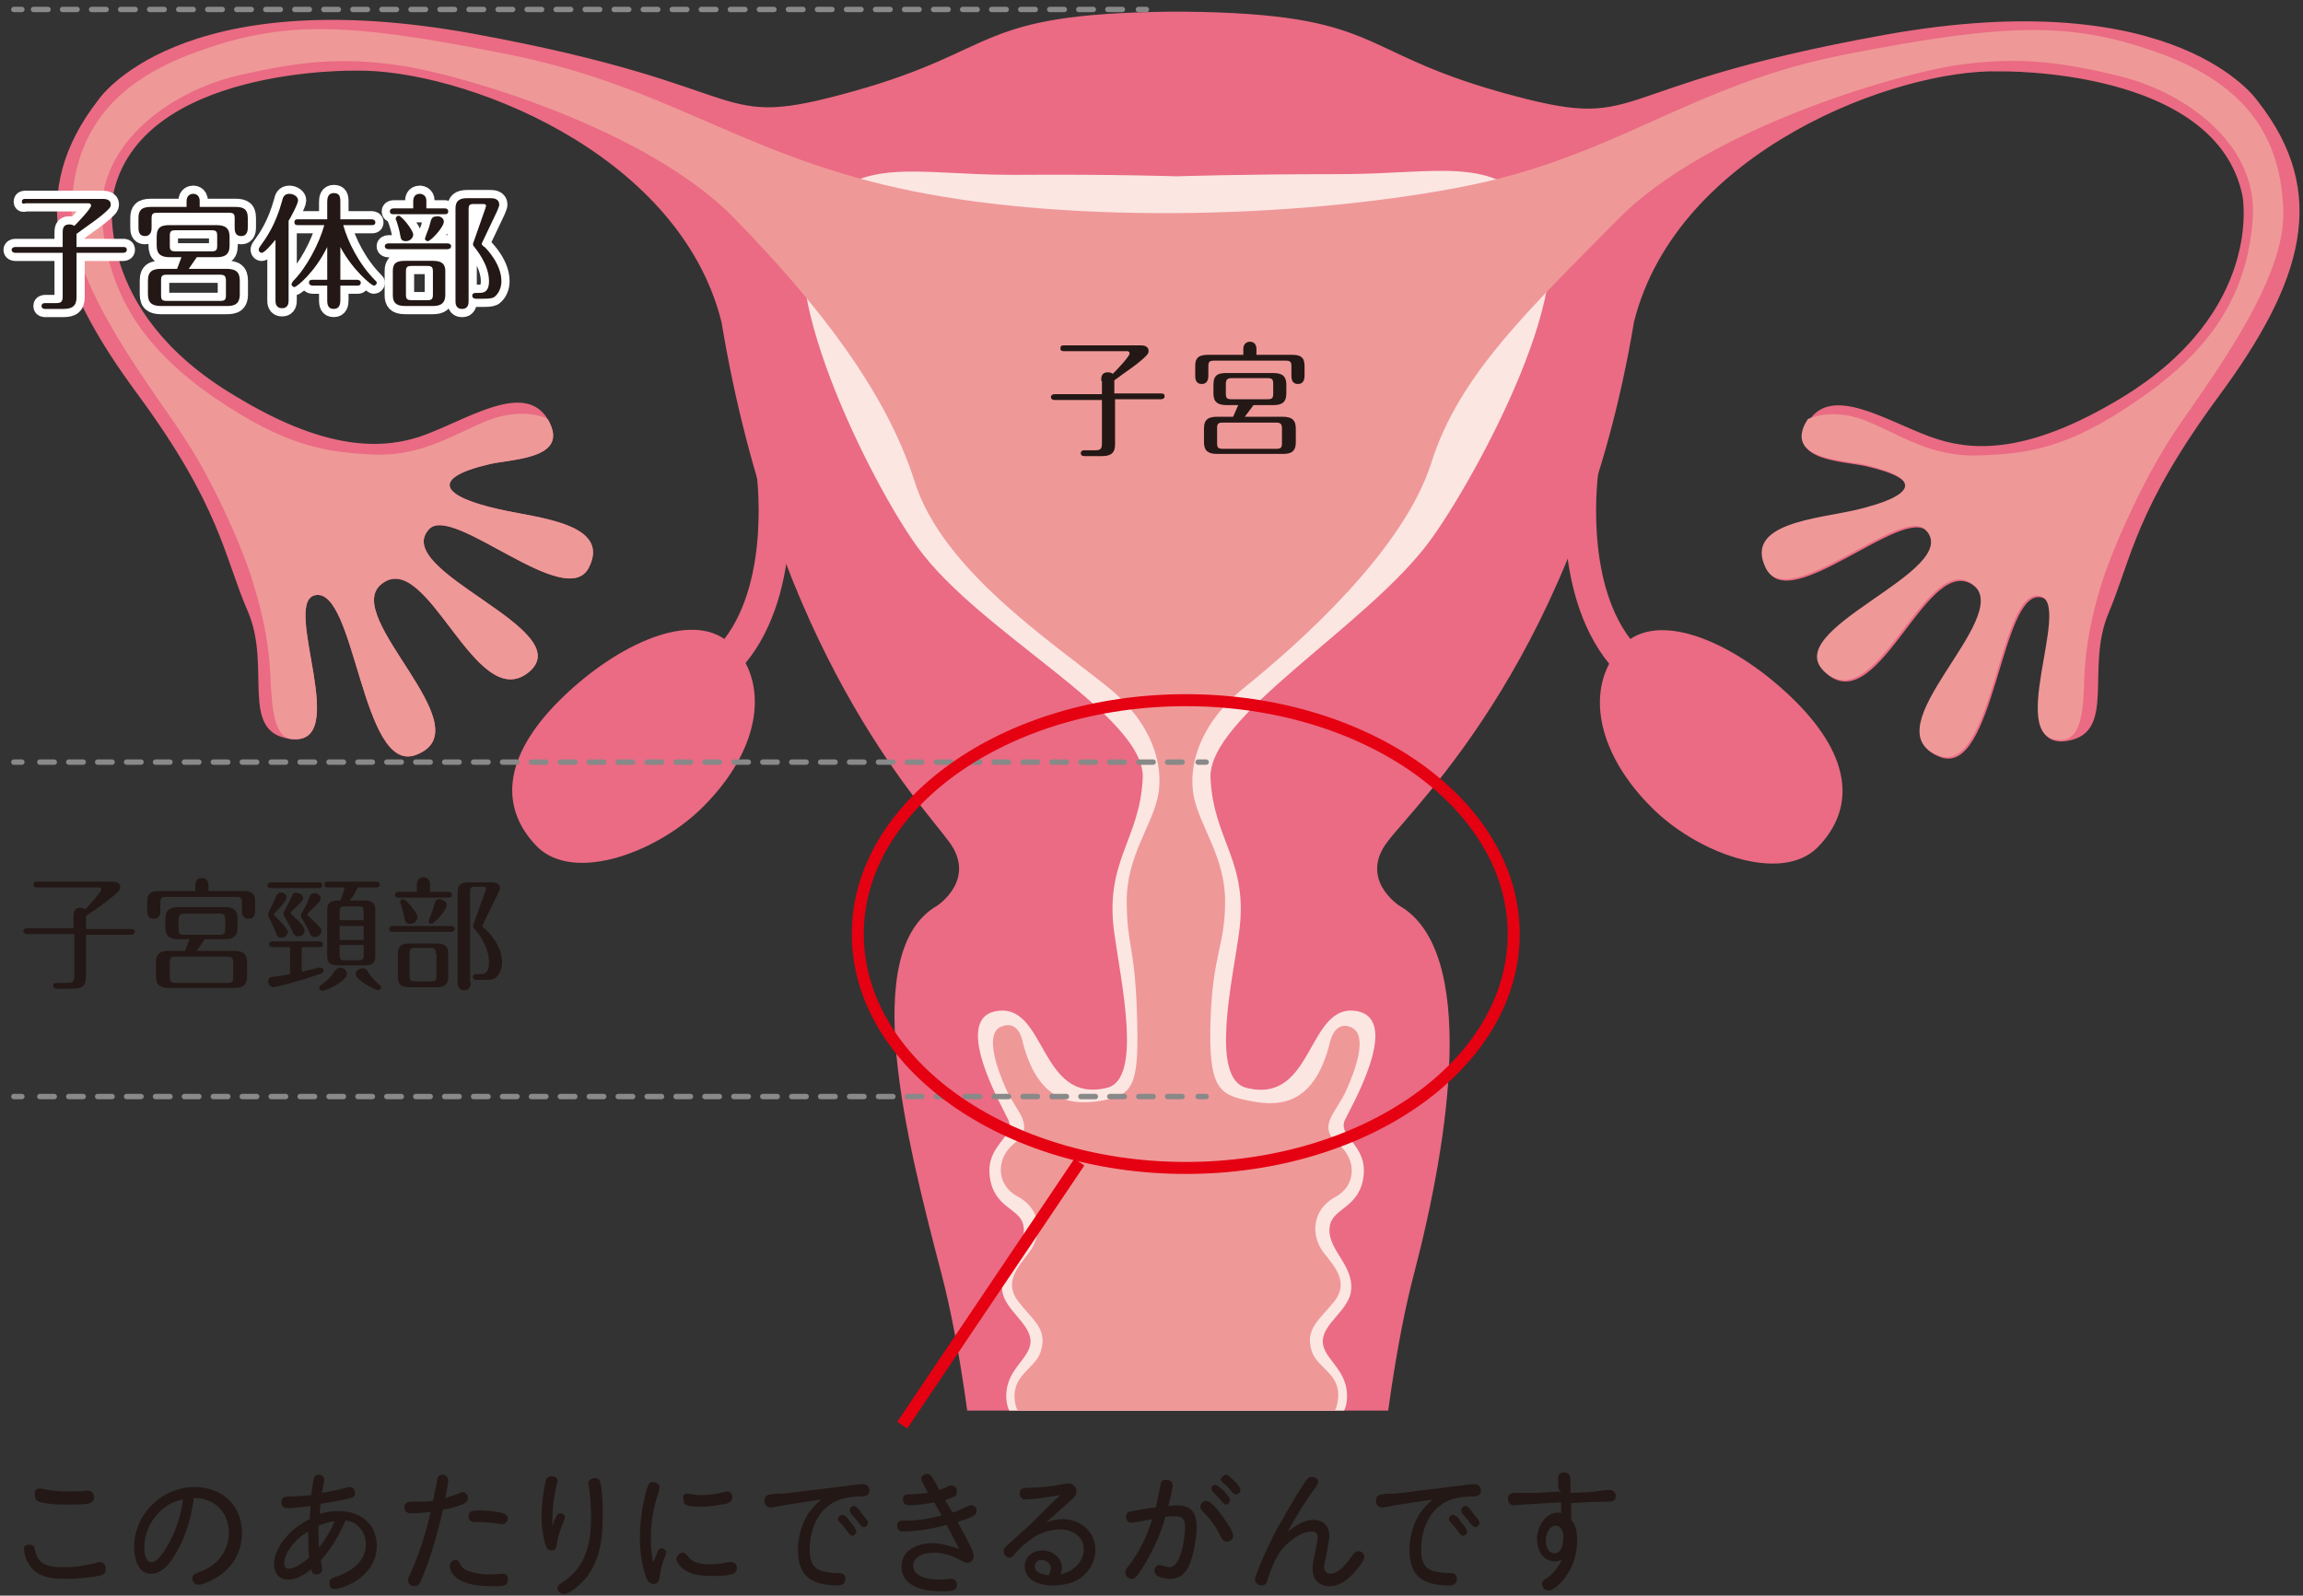 <?xml version="1.0" encoding="utf-8"?>
<!-- Generator: Adobe Illustrator 28.3.0, SVG Export Plug-In . SVG Version: 6.00 Build 0)  -->
<svg version="1.1" id="レイヤー_1" xmlns="http://www.w3.org/2000/svg" xmlns:xlink="http://www.w3.org/1999/xlink" x="0px"
	 y="0px" viewBox="0 0 316 219" style="enable-background:new 0 0 316 219;" xml:space="preserve">
<rect x="0" y="0" width="316" height="219" fill="#333333" stroke="none"/>
<style type="text/css">
	.st0{fill:#231815;}
	.st1{clip-path:url(#SVGID_00000124158202365577396560000003051880067581042851_);}
	.st2{fill:#EA6B83;}
	.st3{fill:#FBE6E2;}
	.st4{fill:#EF9898;}
	.st5{fill:#888988;}
	.st6{fill:none;stroke:#FFFFFF;stroke-width:2.249;stroke-linecap:round;stroke-linejoin:round;}
	.st7{fill:none;stroke:#888988;stroke-width:0.739;stroke-linecap:round;stroke-linejoin:round;}
	.st8{fill:none;stroke:#888988;stroke-width:0.739;stroke-linecap:round;stroke-linejoin:round;stroke-dasharray:1.984,1.984;}
	.st9{fill:none;stroke:#888988;stroke-width:0.739;stroke-linecap:round;stroke-linejoin:round;stroke-dasharray:1.992,1.992;}
	.st10{fill:none;stroke:#E50012;stroke-width:1.647;stroke-miterlimit:10;}
</style>
<g>
	<g>
		<path class="st0" d="M4,212c0.5,0,0.7,0.2,0.8,0.7c0.4,2.1,1.8,2.4,4,2.4c1.4,0,2.7-0.2,4-0.5c0.5-0.1,0.7-0.2,0.9-0.2
			c0.5,0,0.8,0.4,0.8,0.9c0,0.8-0.3,0.9-1.6,1.1c-1.4,0.2-2.7,0.3-4,0.3c-1.7,0-3.7-0.2-4.8-1.8c-0.4-0.6-0.8-1.5-0.8-2.2
			C3.2,212.3,3.5,212,4,212z M5.5,204.3c0.2,0,0.3,0,0.5,0.1c1.1,0.2,2.2,0.3,3.3,0.3c0.8,0,1.6,0,2.5-0.1c0.1,0,0.2,0,0.3,0
			c0.5,0,0.8,0.4,0.8,0.9c0,0.6-0.4,0.8-0.9,0.9c-0.9,0.1-1.7,0.1-2.5,0.1c-1.3,0-2.6,0-3.8-0.3c-0.5-0.1-0.9-0.3-0.9-0.9
			C4.7,204.6,4.9,204.3,5.5,204.3z"/>
		<path class="st0" d="M24,213.4c-0.7,1.2-1.8,2.6-3.3,2.6c-1.8,0-2.3-2.2-2.3-3.6c0-4.6,3.8-8.3,8.3-8.3c3.7,0,6.5,2.4,6.5,6.3
			c0,2.7-1.4,5-3.8,6.3c-0.6,0.3-1.5,0.8-2.2,0.8c-0.5,0-0.8-0.4-0.8-0.9c0-0.5,0.4-0.6,0.8-0.8c2.4-0.7,4.2-2.8,4.2-5.4
			c0-2.9-2-4.8-4.8-4.8C26.3,208.1,25.5,211,24,213.4z M21.7,207.7c-1.2,1.3-1.9,2.9-1.9,4.7c0,0.6,0.1,2,1,2c1,0,2.1-2.1,2.5-2.8
			c0.9-1.8,1.6-3.8,1.8-5.8C23.8,206,22.7,206.7,21.7,207.7z"/>
		<path class="st0" d="M44,214.2c0.1,0.4,0.2,0.8,0.2,1.2c0,0.4-0.3,0.7-0.8,0.7c-0.5,0-0.6-0.3-0.7-0.7c-0.9,0.7-2,1.4-3.2,1.4
			c-1.2,0-1.9-0.9-1.9-2.1c0-1.4,0.8-2.8,1.8-3.9c0.9-1,1.9-1.7,3.1-2.3c0-0.6,0.1-1.2,0.1-1.8c-1,0.1-2.1,0.3-3.2,0.3
			c-0.5,0-0.8-0.3-0.8-0.8c0-0.7,0.4-0.8,1.1-0.8c0.9,0,2-0.1,3-0.2c0.1-0.7,0.2-1.3,0.3-2.1c0.1-0.4,0.3-0.7,0.7-0.7
			c0.4,0,0.8,0.2,0.8,0.7c0,0.4-0.3,1.3-0.3,1.8c1.1-0.2,2.1-0.4,3.3-0.7c0.1,0,0.3-0.1,0.5-0.1c0.5,0,0.7,0.4,0.7,0.8
			c0,0.6-0.3,0.6-0.9,0.8c-1.3,0.3-2.6,0.5-3.8,0.7c-0.1,0.5-0.1,1-0.1,1.4c0.8-0.3,1.7-0.4,2.6-0.4c2.9,0,5.2,1.7,5.2,4.8
			c0,2.3-1.4,3.9-3.2,5c-0.7,0.4-2,0.9-2.6,0.9c-0.5,0-0.7-0.4-0.7-0.9c0-0.4,0.3-0.6,0.9-0.8c2-0.6,4.1-2.1,4.1-4.4
			c0-1.3-0.7-2.6-1.9-3.1c-0.3-0.1-0.6-0.2-0.9-0.2C46.5,210.8,45.4,212.6,44,214.2z M40,212.2c-0.5,0.7-1,1.5-1,2.4
			c0,0.4,0.2,0.7,0.6,0.7c0.9,0,2.1-0.9,2.8-1.5c-0.1-1-0.1-2-0.1-3.1v-0.5C41.4,210.7,40.7,211.3,40,212.2z M43.7,209.4
			c0,0.4,0,0.8,0,1.2c0,0.6,0,1.2,0.1,1.8c0.8-1.1,1.6-2.3,2.1-3.6C45.1,208.9,44.4,209.1,43.7,209.4z"/>
		<path class="st0" d="M59.8,204.2c0.1-0.4,0.1-0.8,0.2-1.2c0.1-0.4,0.3-0.6,0.7-0.6c0.4,0,0.8,0.3,0.8,0.8c0,0.5-0.3,1.8-0.4,2.4
			c0.7-0.2,1.2-0.4,1.8-0.6c0.2-0.1,0.4-0.2,0.6-0.2c0.4,0,0.7,0.4,0.7,0.8c0,0.5-0.4,0.7-0.8,0.9c-0.8,0.3-1.7,0.6-2.6,0.7
			c-0.7,2.9-1.5,5.9-2.6,8.7c-0.2,0.4-0.4,1.1-0.7,1.5c-0.1,0.2-0.4,0.3-0.7,0.3c-0.4,0-0.8-0.3-0.8-0.8c0-0.1,0-0.3,0.2-0.7
			c1.3-2.8,2.2-5.7,2.9-8.7c-0.9,0.1-1.7,0.2-2.6,0.2c-0.6,0-1-0.2-1-0.8c0-0.7,0.5-0.8,1.1-0.8h0.2c0.9,0,1.7,0,2.6-0.1
			C59.6,205.3,59.6,204.8,59.8,204.2z M63.1,214.6c0.3,0.6,0.7,0.9,1.4,1.1c0.9,0.3,2,0.4,2.9,0.4c0.5,0,1-0.1,1.6-0.1
			c0.5,0,0.7,0.3,0.7,0.8c0,0.8-0.6,0.9-1.5,0.9h-0.5c-1.6,0-3.7-0.1-5-1.1c-0.5-0.4-1-1-1-1.7c0-0.4,0.4-0.8,0.8-0.8
			C62.8,214.1,63,214.3,63.1,214.6z M68.9,209.2c-0.3,0-0.5-0.1-0.7-0.1c-0.8-0.1-1.6-0.2-2.4-0.2h-0.6c-0.5,0-0.9-0.2-0.9-0.8
			c0-0.7,0.6-0.8,1.2-0.8c1.1,0,2.2,0.1,3.2,0.3c0.5,0.1,1,0.3,1,0.9C69.6,208.9,69.3,209.2,68.9,209.2z"/>
		<path class="st0" d="M76.4,208c0.1-0.2,0.2-0.3,0.5-0.3c0.3,0,0.6,0.2,0.6,0.6c0,0.2-0.1,0.3-0.2,0.6c-0.4,1-0.8,2-0.9,3.1
			c-0.1,0.5-0.2,0.8-0.7,0.8c-0.6,0-0.7-0.4-0.9-0.9c-0.3-1.2-0.5-2.4-0.5-3.6c0-1.6,0.2-3.2,0.5-4.7c0.1-0.5,0.2-1,0.9-1
			c0.4,0,0.8,0.2,0.8,0.6c0,0.2,0,0.4-0.1,0.5c-0.4,1.6-0.6,3.2-0.6,4.8c0,0.4,0,0.7,0,1.1C75.9,209,76.1,208.6,76.4,208z
			 M82.4,203.6c0.3,1.5,0.3,3.1,0.3,4.6c0,3-0.4,6.1-2.4,8.5c-0.5,0.6-2.1,2.1-2.9,2.1c-0.5,0-0.9-0.4-0.9-0.8
			c0-0.4,0.3-0.6,0.8-0.9c3.1-2.1,3.8-5.3,3.8-8.8c0-1.5-0.1-2.9-0.3-4.3c0-0.2-0.1-0.4-0.1-0.4c0-0.4,0.4-0.7,0.8-0.7
			C82.1,202.8,82.3,203.1,82.4,203.6z"/>
		<path class="st0" d="M90.2,213c0.1-0.3,0.3-0.5,0.5-0.5c0.3,0,0.7,0.2,0.7,0.6c0,0.3-0.2,0.6-0.3,0.9c-0.3,0.8-0.5,1.7-0.6,2.6
			c-0.1,0.4-0.3,0.8-0.8,0.8c-0.7,0-1-0.7-1.2-1.4c-0.5-1.6-0.7-3.3-0.7-4.9c0-2.1,0.3-4.2,0.8-6.2c0.3-1,0.4-1.5,1-1.5
			c0.4,0,0.9,0.3,0.9,0.7c0,0.2-0.1,0.4-0.1,0.6c-0.7,2-1.1,4.2-1.1,6.4c0,1.1,0.1,2.2,0.3,3.3C89.9,213.9,90,213.5,90.2,213z
			 M93.7,213.1c0.3,0,0.5,0.3,0.7,0.5c0.7,1,2,1.1,3.1,1.1c0.9,0,1.6-0.1,2.4-0.3c0.2,0,0.3,0,0.4,0c0.5,0,0.8,0.3,0.8,0.8
			c0,0.5-0.3,0.8-0.8,0.9c-0.8,0.2-1.7,0.2-2.6,0.2c-1.4,0-2.9-0.1-4-1c-0.4-0.3-0.9-0.9-0.9-1.4C92.9,213.5,93.3,213.1,93.7,213.1z
			 M94.3,205c0.3,0,0.6,0.1,0.9,0.1c0.4,0.1,0.7,0.1,1,0.1c1,0,2-0.1,3.1-0.4c0.2,0,0.3-0.1,0.5-0.1c0.4,0,0.7,0.4,0.7,0.8
			c0,0.5-0.4,0.8-0.9,0.9c-1.2,0.2-2.3,0.4-3.4,0.4c-0.5,0-1.4,0-1.9-0.2c-0.4-0.1-0.5-0.4-0.5-0.8C93.6,205.3,93.9,205,94.3,205z"
			/>
		<path class="st0" d="M107.5,206.6c-0.6,0.1-1.3,0.3-1.8,0.3c-0.5,0-0.8-0.4-0.8-0.9c0-0.5,0.2-0.8,0.8-0.9
			c0.6-0.1,1.2-0.1,1.8-0.1l9-1.1c0.6-0.1,1.3-0.2,1.9-0.2c0.5,0,0.9,0.3,0.9,0.9c0,0.9-1,0.8-1.7,0.8c-1.6,0.1-2.9,0.4-4.1,1.4
			c-1.7,1.4-2.4,3.7-2.4,5.9c0,1.3,0.3,2.5,1.6,2.9c0.7,0.2,1.5,0.3,2.3,0.3c0.5,0,1,0.1,1,0.8c0,0.7-0.5,0.9-1.1,0.9
			c-0.9,0-1.9-0.1-2.8-0.4c-2-0.7-2.6-2.4-2.6-4.4c0-1.7,0.4-3.4,1.3-4.9c0.5-0.8,1.2-1.5,1.9-2.1L107.5,206.6z M115.6,207.9
			c0.3,0,0.8,0.5,1.1,1c0.4,0.5,0.8,1,0.8,1.3c0,0.3-0.3,0.6-0.6,0.6c-0.1,0-0.2-0.1-0.4-0.3c-0.1-0.2-0.2-0.2-0.3-0.4
			c-0.3-0.4-0.6-0.8-0.9-1.1c-0.1-0.1-0.3-0.3-0.3-0.5C115,208.2,115.3,207.9,115.6,207.9z M117.2,206.7c0.3,0,0.7,0.5,1.1,1.1
			c0.5,0.6,0.8,0.9,0.8,1.2c0,0.3-0.3,0.6-0.6,0.6c-0.2,0-0.4-0.2-0.7-0.6c-0.3-0.4-0.6-0.8-1-1.2c-0.1-0.1-0.2-0.3-0.2-0.5
			C116.6,206.9,116.9,206.7,117.2,206.7z"/>
		<path class="st0" d="M126.4,203c0-0.4,0.4-0.7,0.8-0.7c0.4,0,0.6,0.3,0.8,0.6c0.3,0.5,0.6,1,0.9,1.6c0.4-0.1,0.7-0.3,1.2-0.5
			c0.1-0.1,0.4-0.1,0.5-0.1c0.5,0,0.7,0.4,0.7,0.9c0,0.4-0.2,0.6-0.6,0.7c-0.3,0.1-0.7,0.3-1,0.4c0.3,0.6,0.7,1.2,1,1.7
			c0.7-0.2,1.3-0.5,1.9-0.8c0.2-0.1,0.4-0.2,0.7-0.2c0.5,0,0.7,0.4,0.7,0.8c0,0.5-0.5,0.7-0.9,0.9c-0.5,0.2-1.1,0.4-1.7,0.6
			c0.6,1.1,1.2,2.2,1.7,3.2c0.2,0.4,0.5,0.9,0.5,1.5c0,0.5-0.4,0.9-0.9,0.9c-0.3,0-0.4-0.1-0.8-0.3c-1.2-0.7-2.5-1.1-3.8-1.1
			c-1.1,0-2.8,0.4-2.8,1.8c0,1.6,2.3,1.9,3.5,1.9c0.6,0,1.2-0.1,1.7-0.1c0.5,0,0.8,0.3,0.8,0.8c0,0.4-0.2,0.7-0.6,0.8
			c-0.4,0.1-0.7,0.1-1.1,0.1h-0.4c-1.1,0-2.3-0.1-3.3-0.5c-1.3-0.5-2.2-1.4-2.2-2.9c0-2.3,2.3-3.2,4.2-3.2c1.3,0,2.5,0.4,3.7,0.8
			c-0.6-1.1-1.1-2.2-1.7-3.3c-1.9,0.5-4.1,0.9-6,0.9c-0.5,0-0.8-0.3-0.8-0.8c0-0.6,0.4-0.7,0.9-0.7h0.5c1.6,0,3.2-0.3,4.7-0.7
			c-0.3-0.6-0.7-1.2-1-1.8c-1.1,0.2-2.3,0.4-3.4,0.4c-0.5,0-0.9-0.2-0.9-0.8c0-0.6,0.3-0.7,0.8-0.7h0.1c0.8,0,1.7-0.1,2.5-0.2
			C127.2,204.4,126.4,203.4,126.4,203z"/>
		<path class="st0" d="M147.4,215.2c0.8-0.6,1.3-1.6,1.3-2.6c0-1.7-1.6-2.7-3.2-2.7c-1.4,0-2.9,0.5-4.1,1.4
			c-0.8,0.6-1.5,1.2-2.1,1.9c-0.3,0.4-0.5,0.6-0.8,0.6c-0.4,0-0.8-0.4-0.8-0.9c0-0.4,0.3-0.6,0.5-0.8c0.7-0.6,1.4-1.3,2.1-1.9
			c1.8-1.6,3.4-3.4,5.2-5c-1.2,0.2-3.6,0.6-4.8,0.6c-0.5,0-0.8-0.4-0.8-0.8c0-0.7,0.5-0.8,1.2-0.8c1.6,0,3.2-0.2,4.7-0.5
			c0.3,0,0.5-0.1,0.8-0.1c0.6,0,1.1,0.5,1.1,1.1c0,0.8-0.8,1.2-1.3,1.7c-1,0.9-1.9,1.7-2.9,2.6c0.7-0.3,1.5-0.5,2.3-0.5
			c2.4,0,4.5,1.7,4.5,4.2c0,1.4-0.6,2.7-1.7,3.6c-1.1,1-2.7,1.3-4.2,1.3c-1.6,0-3.8-0.6-3.8-2.6c0-1.3,1.1-2.2,2.4-2.2
			c1.3,0,2.7,0.9,2.7,2.4c0,0.3-0.1,0.6-0.2,0.9C146.1,215.9,146.8,215.7,147.4,215.2z M144.2,215.3c0-0.7-0.6-1.2-1.3-1.2
			c-0.5,0-0.9,0.3-0.9,0.9c0,0.9,1.1,1.1,1.9,1.2C144,215.9,144.2,215.6,144.2,215.3z"/>
		<path class="st0" d="M157.3,214.3c-0.4,0.7-0.8,1.4-1.4,2.1c-0.2,0.2-0.4,0.3-0.6,0.3c-0.5,0-0.9-0.4-0.9-0.9
			c0-0.3,0.2-0.6,0.4-0.8c1.5-1.9,2.6-4.2,3.3-6.5c-0.5,0.1-2.6,0.5-2.9,0.5c-0.4,0-0.7-0.4-0.7-0.8c0-0.5,0.3-0.7,0.8-0.8
			c1.1-0.2,2.2-0.4,3.3-0.5c0.2-1,0.4-1.9,0.6-2.9c0.1-0.6,0.2-0.9,0.8-0.9c0.4,0,0.9,0.2,0.9,0.7c0,0.7-0.4,2.1-0.6,2.9
			c0.3,0,0.7-0.1,1.1-0.1c1.9,0,2.8,0.9,2.8,2.9c0,1.5-0.4,3.8-1,5.3c-0.5,1.1-1.3,1.9-2.6,1.9c-0.7,0-2.2-0.2-2.2-1.1
			c0-0.4,0.3-0.8,0.7-0.8c0.2,0,0.3,0.1,0.5,0.1c0.3,0.1,0.6,0.2,0.9,0.2c1.6,0,2.1-4.3,2.1-5.5c0-1-0.3-1.5-1.3-1.5
			c-0.5,0-0.9,0-1.4,0.1C159.3,210.4,158.4,212.4,157.3,214.3z M167.8,208.2c0.4,0.6,1.4,1.9,1.4,2.6c0,0.5-0.5,0.8-0.9,0.8
			c-0.4,0-0.6-0.3-0.8-0.7c-0.6-1.3-1.5-2.5-2.5-3.5c-0.2-0.2-0.3-0.4-0.3-0.6c0-0.5,0.4-0.8,0.9-0.8
			C166.3,206.1,167.3,207.5,167.8,208.2z M166.8,203.8c0.2,0,0.9,0.6,1.2,0.9c0.5,0.6,0.8,1,0.8,1.2c0,0.3-0.3,0.6-0.6,0.6
			c-0.2,0-0.5-0.3-0.7-0.6c-0.4-0.5-0.7-0.7-1-1.1c-0.1-0.1-0.3-0.3-0.3-0.5C166.2,204.1,166.4,203.8,166.8,203.8z M168.2,202.4
			c0.3,0,0.9,0.6,1.2,0.9c0.5,0.5,0.8,0.9,0.8,1.2c0,0.3-0.3,0.6-0.6,0.6c-0.2,0-0.4-0.1-0.7-0.5c-0.3-0.4-0.7-0.8-1.1-1.1
			c-0.1-0.1-0.3-0.3-0.3-0.5C167.7,202.7,168,202.4,168.2,202.4z"/>
		<path class="st0" d="M180.2,208.6c1.3,0,2.2,0.8,2.2,2.2c0,0.5-0.2,1.2-0.3,2.1c-0.1,0.7-0.4,1.5-0.4,2.2c0,0.5,0.3,0.9,0.8,0.9
			c1.3,0,2.4-1.6,3.2-2.7c0.2-0.2,0.4-0.4,0.7-0.4c0.4,0,0.8,0.3,0.8,0.8c0,0.5-0.8,1.5-1.2,1.9c-0.9,1.1-2.1,2.1-3.6,2.1
			c-1.4,0-2.3-0.9-2.3-2.4c0-0.6,0.1-1.1,0.3-2c0.1-0.6,0.4-1.7,0.4-2.3c0-0.5-0.3-0.8-0.8-0.8c-1.6,0-3.6,1.6-4.5,3
			c-0.7,1.1-1.2,2.4-1.6,3.7c-0.1,0.4-0.3,0.7-0.8,0.7c-0.4,0-0.9-0.3-0.9-0.8c0-0.8,2.4-5.9,3.1-7.1c1.2-2.1,2.3-4.1,3.7-6.2
			c0.3-0.5,0.6-0.8,1-0.8c0.4,0,0.9,0.3,0.9,0.7c0,0.2-0.3,0.6-0.5,0.9c-1.4,1.9-2.6,3.9-3.7,5.9
			C177.8,209.4,178.9,208.6,180.2,208.6z"/>
		<path class="st0" d="M191.4,206.6c-0.6,0.1-1.3,0.3-1.8,0.3c-0.5,0-0.8-0.4-0.8-0.9c0-0.5,0.2-0.8,0.8-0.9
			c0.6-0.1,1.2-0.1,1.8-0.1l9-1.1c0.6-0.1,1.3-0.2,1.9-0.2c0.5,0,0.9,0.3,0.9,0.9c0,0.9-1,0.8-1.7,0.8c-1.6,0.1-2.9,0.4-4.1,1.4
			c-1.7,1.4-2.4,3.7-2.4,5.9c0,1.3,0.3,2.5,1.6,2.9c0.7,0.2,1.5,0.3,2.3,0.3c0.5,0,1,0.1,1,0.8c0,0.7-0.5,0.9-1.1,0.9
			c-0.9,0-1.9-0.1-2.8-0.4c-2-0.7-2.6-2.4-2.6-4.4c0-1.7,0.4-3.4,1.3-4.9c0.5-0.8,1.2-1.5,1.9-2.1L191.4,206.6z M199.4,207.9
			c0.3,0,0.8,0.5,1.1,1c0.4,0.5,0.8,1,0.8,1.3c0,0.3-0.3,0.6-0.6,0.6c-0.1,0-0.2-0.1-0.4-0.3c-0.1-0.2-0.2-0.2-0.3-0.4
			c-0.3-0.4-0.6-0.8-0.9-1.1c-0.1-0.1-0.3-0.3-0.3-0.5C198.8,208.2,199.1,207.9,199.4,207.9z M201.1,206.7c0.3,0,0.7,0.5,1.1,1.1
			c0.5,0.6,0.8,0.9,0.8,1.2c0,0.3-0.3,0.6-0.6,0.6c-0.2,0-0.4-0.2-0.7-0.6c-0.3-0.4-0.6-0.8-1-1.2c-0.1-0.1-0.2-0.3-0.2-0.5
			C200.5,206.9,200.8,206.7,201.1,206.7z"/>
		<path class="st0" d="M213.8,203.6c0-0.3,0-0.5,0-0.8c0-0.5,0.4-0.7,0.8-0.7c0.7,0,0.9,0.4,0.9,1v1.8l2.3-0.1c1,0,2.1-0.3,3-0.3
			c0.5,0,0.9,0.3,0.9,0.8c0,0.8-0.6,0.8-1.2,0.8c-1.6,0-3.3,0.1-4.9,0.2l0,2.3c0.7,0.8,0.8,1.9,0.8,2.9c0,1.9-0.6,3.7-1.8,5.2
			c-0.4,0.5-1.4,1.6-2.1,1.6c-0.5,0-0.9-0.4-0.9-0.9c0-0.4,0.2-0.6,0.5-0.7c1-0.6,1.7-1.6,2.2-2.6c-0.3,0.1-0.6,0.2-0.9,0.2
			c-1.7,0-2.5-1.5-2.5-3.1c0-1.6,1.1-3.6,2.9-3.6c0.1,0,0.3,0,0.4,0.1c0-0.5,0-1,0-1.5c-1.7,0.1-3.3,0.2-5.2,0.3
			c-0.4,0-0.9,0.1-1.3,0.1c-0.5,0-0.8-0.4-0.8-0.9c0-0.6,0.4-0.8,1-0.8c0.8,0,1.6,0,2.4,0h0.5l3.5-0.2
			C213.8,204.6,213.8,204.1,213.8,203.6z M213.5,209.4c-1,0-1.4,1.3-1.4,2.1c0,0.8,0.4,1.7,1.2,1.7c0.9,0,1.2-1.2,1.2-2
			C214.6,210.5,214.3,209.4,213.5,209.4z"/>
	</g>
</g>
<g>
	<g>
		<g>
			<defs>
				<rect id="SVGID_1_" x="-23.5" y="-20.8" width="351.9" height="214.4"/>
			</defs>
			<clipPath id="SVGID_00000173843387996264742520000003320722655153780137_">
				<use xlink:href="#SVGID_1_"  style="overflow:visible;"/>
			</clipPath>
			<g style="clip-path:url(#SVGID_00000173843387996264742520000003320722655153780137_);">
				<path class="st2" d="M108.1,64.1c-0.2-1.2-1.3-2-2.5-1.8c-1.2,0.2-2,1.3-1.8,2.5c0,0.2,2,14.5-4.4,22.9C94,84,84,88.9,76.7,96.2
					c-7.8,7.8-8.1,14.8-3,20c5.1,5.1,16.8,0.7,23-5.7c6.6-6.7,8.4-14.2,5.6-19.5C110.4,81.2,108.2,64.8,108.1,64.1z"/>
				<path class="st2" d="M215,64.1c0.2-1.2,1.3-2,2.5-1.8c1.2,0.2,2,1.3,1.8,2.5c0,0.2-2,14.5,4.4,22.9c5.4-3.6,15.4,1.3,22.7,8.6
					c7.8,7.8,8.1,14.8,3,20c-5.1,5.1-16.8,0.7-23-5.7c-6.6-6.7-8.4-14.2-5.6-19.5C212.7,81.2,214.9,64.8,215,64.1z"/>
				<path class="st2" d="M187.5,224.8c0,0,1.6-31.3,6.5-49.9c4.9-18.7,8.8-44.4-2-50.6c0,0-5.6-3.6-1.6-8.8
					c3.9-5.2,26.3-26.1,33.8-71.3c5.9-23.6,36.2-34.8,50.2-34.4c0,0,29.7-0.6,33.3,17.1c0,0,3,15.8-16.6,27.7
					c-11.9,7.2-19.5,7.5-25.2,5.7c-6.4-2-15.1-8.3-18.1-1.8c-2.2,4.8,5.3,4.8,8.3,5.5c8.2,1.9,6.8,4.3-1.3,6.2
					c-5.2,1.2-15.4,1.8-12.3,8c3.1,6.1,18.6-8.7,21.9-5.3c5.5,5.7-20.9,13.8-13.6,19.7c7.2,5.8,13.8-17.3,20.2-12.1
					c5.5,4.5-14.3,19.8-4.8,23.4c7.5,2.9,8.3-23.2,13.9-21.9c4.6,1-5.3,21,3.5,19.7c6.9-1.1,2.5-9.9,5.7-17.5s3.7-14.3,15.2-29.9
					c11.5-15.6,15.2-27.8,5.3-40.4c0,0-10.9-16.4-51.3-9.1c-40.4,7.3-32,13.6-52.4,7.9S189.7,1.9,162.5,1.6h-1.9
					c-27.1,0.3-23.1,5.2-43.4,10.9s-11.9-0.5-52.4-7.9c-40.4-7.3-51.3,9.1-51.3,9.1C3.7,26.3,7.3,38.4,18.8,54
					C30.3,69.6,30.7,76.3,34,83.9c3.3,7.6-1.2,16.5,5.7,17.5c8.8,1.4-1.1-18.6,3.5-19.7c5.6-1.3,6.4,24.8,13.9,21.9
					c9.5-3.6-10.3-18.9-4.8-23.4c6.3-5.2,12.9,17.9,20.2,12.1c7.3-5.9-19.1-13.9-13.6-19.7c3.3-3.4,18.8,11.4,21.9,5.3
					c3.1-6.1-7.1-6.8-12.3-8c-8.1-1.8-9.5-4.3-1.3-6.2c3-0.7,10.5-0.7,8.3-5.5c-3-6.6-11.7-0.3-18.1,1.8c-5.7,1.8-13.4,1.5-25.2-5.7
					C12.5,42.6,15.5,26.8,15.5,26.8C19.1,9.1,48.8,9.7,48.8,9.7C62.9,9.4,93.1,20.6,99,44.2c7.5,45.2,27.3,66,31.2,71.3
					c3.9,5.2-1.6,8.8-1.6,8.8c-10.8,6.2-4.3,31.9,0.6,50.6c4.9,18.7,6.6,50.5,6.6,50.5l51.6,0l0,0L187.5,224.8z"/>
				<path class="st3" d="M161.5,24.2c0,0,8.6-0.3,22.4-0.3c13.4,0,20.9-2.7,27.1,5.1c6.8,8.5-8.4,36.4-14.7,45.1
					c-8.6,11.8-30.6,24.2-30.2,32.7c0.4,8.6,5.3,11.4,3.9,21.3c-0.9,6.6-4,19.9,1,21.2c9.4,2.4,8.3-11.9,15.3-10.5
					c6.1,1.3-1.2,13.6-1.8,15c-0.9,2.3,3.1,3.3,2.6,7.6c-0.5,4.3-4.1,4.4-4.6,6.7c-0.7,3.2,3.2,5.3,2.9,8.9
					c-0.2,2.8-3.9,4.6-3.9,7.1c0,2.5,3.7,3.9,3.3,8.1c-0.4,4.2-5.9,4.6-6.1,8.5c-0.2,3.1,4.6,4.5,4.3,9.1c-0.2,4.2-5.4,3.8-5.5,7.7
					c-0.1,3.6,4.6,4.5,4.6,7.7h-41.3c0-3.3,4.7-4.1,4.6-7.7c-0.1-3.9-5.3-3.5-5.5-7.7c-0.3-4.6,4.5-6,4.3-9.1
					c-0.2-4-5.7-4.4-6.1-8.5c-0.4-4.2,3.3-5.6,3.3-8.1c0-2.5-3.7-4.4-3.9-7.1c-0.3-3.6,3.6-5.7,2.9-8.9c-0.5-2.3-4.1-2.3-4.6-6.7
					c-0.5-4.3,3.5-5.3,2.6-7.6c-0.6-1.4-7.9-13.8-1.8-15c7-1.4,5.9,12.8,15.3,10.5c4.9-1.2,1.9-14.6,1-21.2
					c-1.4-9.9,3.5-12.8,3.9-21.3c0.4-8.6-22.4-19.9-30.9-31.7c-6.3-8.6-20.8-37.5-14-46c6.3-7.8,13.7-5.1,27.1-5.1
					C152.9,23.9,161.5,24.2,161.5,24.2L161.5,24.2z"/>
				<g>
					<path class="st4" d="M286,92.8c0.2-4.5,1.1-8.7,2.4-12.8c1.3-4.2,5.1-13,9.2-19.5c3.7-5.9,15.9-21,15.7-31.3
						c-0.2-10.3-5.1-17.6-17-21.9c-11.9-4.3-20.7-4.2-42.7,0.1c-22,4.2-31.7,14.3-53.8,18.4c-22.9,4.3-54.6,4.9-76.6,0
						c-22-4.9-31.9-14.1-53.8-18.4C47.5,3,38.7,2.8,26.8,7.2C14.9,11.5,10,18.8,9.8,29.1c-0.2,10.3,12,25.4,15.7,31.3
						c4.2,6.5,8,15.4,9.2,19.5c1.3,4.2,2.2,8.3,2.4,12.8c0.2,4.5,0.5,8.1,2.6,8.7c8.8,1.4-1.1-18.6,3.5-19.7
						c5.6-1.3,6.4,24.8,13.9,21.9c9.5-3.6-10.3-18.9-4.8-23.4c6.3-5.2,12.9,17.9,20.2,12.1c7.3-5.9-19.1-13.9-13.6-19.7
						c3.3-3.4,18.8,11.4,21.9,5.3c3.1-6.1-7.1-6.8-12.3-8c-8.1-1.8-9.5-4.3-1.3-6.2c3-0.7,10.5-0.7,8.3-5.5
						c-0.1-0.3-0.3-0.6-0.5-0.8l0,0c0,0-3.1-1.5-7.8,0.2c-4.6,1.8-9.1,5-15.7,4.8c-6.7-0.3-12.2-1.1-21.9-7.7
						C20,48.1,14.9,40.8,14,30.1C13.2,19.4,24,12.4,32.5,10.4C41.1,8.4,46.9,7.8,55,9c8.1,1.2,33.7,8.6,45.7,20.9
						c12.1,12.4,21,24.2,24.8,36.2c3.8,12.1,18.7,21.9,26.5,28.2c6.2,5,7.7,10.8,6.9,14.9c-0.8,4.1-4.3,8.3-4.3,14.4
						c0,6.1,1.1,6.2,1.4,15.3c0.3,9.1-0.2,11.2-4,12c-3.8,0.8-9.4,1.3-11.7-8c0,0-0.5-3-2.9-2c-2.3,0.9-0.7,5.6,0.7,8.7
						c1.4,3.1,4.1,4.9,1,7.4c-2.4,1.9-2.5,5.6,0.5,7.2c3.4,1.8,3.4,5.4,1.6,7.7c-1.5,2-3.5,4.1-1.5,6.7c2,2.6,4.1,3.8,3.1,6.9
						c-0.8,2.5-4.2,3.2-3.5,7.1c0.7,3.7,5.7,2.5,6,8.4c0.2,4-5,3.8-4.3,9.1c0.6,4,5,2.4,5.4,7.2c0.4,4.8-4.6,4.1-4.5,8.2l45.3,0h0
						l-6.3,0c0-4.1-4.9-3.4-4.5-8.2c0.4-4.8,4.9-3.2,5.4-7.2c0.7-5.2-4.5-5.1-4.3-9.1c0.3-5.8,5.3-4.6,6-8.4c0.8-4-2.6-4.6-3.5-7.1
						c-1-3.1,1-4.3,3.1-6.9c2-2.6,0.1-4.7-1.5-6.7c-1.7-2.2-1.7-5.8,1.6-7.6c3-1.6,2.9-5.2,0.5-7.2c-3.1-2.5-0.4-4.3,1-7.4
						c1.4-3.1,3-7.7,0.7-8.7c-2.3-1-2.9,2-2.9,2c-2.3,9.4-7.7,8.8-11.5,8c-3.8-0.8-5.2-1.9-4.9-11c0.3-9.1,2-10.2,2-16.3
						c0-6.1-3.5-10.3-4.3-14.4c-0.8-4.1,0.7-9.9,6.9-14.9c7.8-6.3,21.9-18.9,25.7-30.9c3.8-12.1,13.6-21.2,25.7-33.5
						C234.4,17.6,260,10.3,268.1,9c8.1-1.2,14-0.7,22.5,1.4c8.6,2,19.3,9,18.5,19.7c-0.8,10.7-6,18.1-15.6,24.7
						c-9.6,6.7-15.2,7.5-21.9,7.7c-6.7,0.3-11.1-3-15.7-4.8c-4.6-1.8-7.8-0.2-7.8-0.2l0,0l0,0c-0.2,0.2-0.3,0.5-0.5,0.8
						c-2.2,4.8,5.3,4.8,8.3,5.5c8.2,1.9,6.8,4.3-1.3,6.2c-5.2,1.2-15.4,1.8-12.3,8c3.1,6.1,18.6-8.7,21.9-5.3
						c5.5,5.7-20.9,13.8-13.6,19.7c7.2,5.8,13.8-17.3,20.2-12.1c5.5,4.5-14.3,19.8-4.8,23.4c7.5,2.9,8.3-23.2,13.9-21.9
						c4.6,1-5.3,21,3.5,19.7C285.6,100.9,285.9,97.3,286,92.8z"/>
				</g>
			</g>
		</g>
		<g>
			<path class="st0" d="M151.1,52.3c0-0.5,0-1.2,0.9-1.2c0.1,0,0.4,0,0.7,0.2c0.7-0.7,2.3-2.4,2.3-2.8c0-0.2-0.2-0.3-0.3-0.3H146
				c-0.2,0-0.5,0-0.5-0.4c0-0.4,0.3-0.4,0.5-0.4h10.4c0.4,0,1.2,0,1.2,0.8c0,0.3-0.2,0.5-0.4,0.7c-1.1,1.1-2.7,2.1-4.3,3.3v1.8h6.4
				c0.2,0,0.5,0,0.5,0.4c0,0.3-0.3,0.4-0.5,0.4H153V61c0,1.2-0.6,1.6-1.8,1.6h-2.4c-0.1,0-0.5,0-0.5-0.4c0-0.4,0.4-0.4,0.5-0.4h1.5
				c0.7,0,0.9-0.2,0.9-0.9v-6h-6.5c-0.2,0-0.5-0.1-0.5-0.4c0-0.3,0.3-0.4,0.5-0.4h6.5V52.3z"/>
			<path class="st0" d="M170.6,48.7v-0.8c0-0.9,0.7-1,0.9-1c0.1,0,0.9,0,0.9,1v0.8h4.9c1.1,0,1.7,0.3,1.7,1.5v1.3
				c0,0.3,0,1.2-0.9,1.2c-0.9,0-0.9-0.8-0.9-1.2v-1.2c0-0.6-0.1-0.8-0.8-0.8h-9.8c-0.7,0-0.8,0.2-0.8,0.8v1.2c0,0.3,0,1.2-0.9,1.2
				c-0.9,0-0.9-0.8-0.9-1.2v-1.3c0-1,0.4-1.5,1.7-1.5H170.6z M170.8,57.2h5.2c1.2,0,1.8,0.4,1.8,1.6v1.9c0,1.4-0.8,1.6-1.8,1.6h-9
				c-1.2,0-1.8-0.4-1.8-1.6v-1.9c0-1.3,0.7-1.6,1.8-1.6h2.2l0.7-1.6h-1.6c-1.2,0-1.8-0.4-1.8-1.6v-1.2c0-1.4,0.7-1.6,1.8-1.6h6.4
				c1.2,0,1.8,0.4,1.8,1.6V54c0,1.3-0.7,1.6-1.8,1.6H172L170.8,57.2z M175.9,58.8c0-0.6-0.2-0.8-0.8-0.8h-7.3
				c-0.7,0-0.8,0.2-0.8,0.8v2c0,0.6,0.1,0.8,0.8,0.8h7.3c0.7,0,0.8-0.2,0.8-0.8V58.8z M174.7,52.7c0-0.6-0.1-0.8-0.8-0.8H169
				c-0.6,0-0.8,0.2-0.8,0.8V54c0,0.6,0.1,0.8,0.8,0.8h4.9c0.7,0,0.8-0.2,0.8-0.8V52.7z"/>
		</g>
		<g>
			<g>
				<path class="st5" d="M8.6,32c0-0.5,0-1.2,0.9-1.2c0.1,0,0.4,0,0.7,0.2c0.7-0.7,2.3-2.4,2.3-2.8c0-0.2-0.2-0.3-0.3-0.3H3.5
					C3.3,28,3,28,3,27.7c0-0.4,0.3-0.4,0.5-0.4H14c0.4,0,1.2,0,1.2,0.8c0,0.3-0.2,0.5-0.4,0.7c-1.1,1.1-2.7,2.1-4.3,3.3v1.8h6.4
					c0.2,0,0.5,0,0.5,0.4c0,0.3-0.3,0.4-0.5,0.4h-6.4v6.1c0,1.2-0.6,1.6-1.8,1.6H6.2c-0.1,0-0.5,0-0.5-0.4s0.4-0.4,0.5-0.4h1.5
					c0.7,0,0.9-0.2,0.9-0.9v-6H2.1c-0.2,0-0.5-0.1-0.5-0.4c0-0.3,0.3-0.4,0.5-0.4h6.5V32z"/>
				<path class="st5" d="M25.6,28.4v-0.8c0-0.9,0.7-1,0.9-1c0.1,0,0.9,0,0.9,1v0.8h4.9c1.1,0,1.7,0.3,1.7,1.5v1.3
					c0,0.3,0,1.2-0.9,1.2c-0.9,0-0.9-0.8-0.9-1.2V30c0-0.6-0.1-0.8-0.8-0.8h-9.8c-0.7,0-0.8,0.2-0.8,0.8v1.2c0,0.3,0,1.2-0.9,1.2
					c-0.9,0-0.9-0.8-0.9-1.2v-1.3c0-1,0.4-1.5,1.7-1.5H25.6z M25.9,36.9h5.2c1.2,0,1.8,0.4,1.8,1.6v1.9c0,1.4-0.8,1.6-1.8,1.6h-9
					c-1.2,0-1.8-0.4-1.8-1.6v-1.9c0-1.3,0.7-1.6,1.8-1.6h2.2l0.6-1.6h-1.6c-1.2,0-1.8-0.4-1.8-1.6v-1.2c0-1.4,0.7-1.6,1.8-1.6h6.4
					c1.2,0,1.8,0.4,1.8,1.6v1.2c0,1.3-0.7,1.6-1.8,1.6h-2.7L25.9,36.9z M31,38.5c0-0.6-0.2-0.8-0.8-0.8h-7.3c-0.7,0-0.8,0.2-0.8,0.8
					v2c0,0.6,0.1,0.8,0.8,0.8h7.3c0.7,0,0.8-0.2,0.8-0.8V38.5z M29.8,32.4c0-0.6-0.1-0.8-0.8-0.8h-4.9c-0.7,0-0.8,0.2-0.8,0.8v1.3
					c0,0.6,0.1,0.8,0.8,0.8H29c0.7,0,0.8-0.2,0.8-0.8V32.4z"/>
				<path class="st5" d="M39.6,41.2c0,0.3,0,1.1-0.9,1.1c-0.9,0-0.9-0.8-0.9-1.1v-8.3c-0.5,0.6-1.5,1.8-1.9,1.8
					c-0.2,0-0.4-0.2-0.4-0.4c0-0.1,0-0.2,0.2-0.5c0.8-1.1,2.1-2.9,3-6.2c0.1-0.5,0.3-1,1-1c0.6,0,1.2,0.4,1.2,0.9
					c0,0.5-1.1,2.5-1.3,2.8V41.2z M40.9,30.9c-0.2,0-0.5,0-0.5-0.4c0-0.4,0.3-0.4,0.5-0.4h4v-2.4c0-0.5,0.1-1.2,0.9-1.2
					c0.8,0,0.9,0.5,0.9,1.2v2.4H51c0.2,0,0.5,0.1,0.5,0.4c0,0.4-0.3,0.4-0.5,0.4h-3.9c0.6,2.2,2.1,5.3,4.4,7.6
					c0.1,0.1,0.2,0.2,0.2,0.3c0,0.2-0.2,0.4-0.4,0.4c-0.3,0-2.9-2.1-4.6-5.3v4.5H49c0.2,0,0.5,0.1,0.5,0.4c0,0.4-0.3,0.4-0.5,0.4
					h-2.3v2c0,0.5-0.1,1.2-0.9,1.2c-0.8,0-0.9-0.6-0.9-1.2v-2h-2c-0.2,0-0.5-0.1-0.5-0.4c0-0.4,0.3-0.4,0.5-0.4h2v-4.5
					c-1.7,3.5-4.2,5.5-4.5,5.5c-0.2,0-0.4-0.2-0.4-0.4c0-0.1,0.1-0.2,0.2-0.4c1.9-1.9,3.6-5.2,4.3-7.7H40.9z"/>
				<path class="st5" d="M61.4,33.4c0.2,0,0.5,0.1,0.5,0.4c0,0.3-0.3,0.4-0.5,0.4h-8.1c-0.2,0-0.5-0.1-0.5-0.4
					c0-0.3,0.3-0.4,0.5-0.4H61.4z M56.7,28.6v-1c0-0.3,0.1-1,0.9-1c0.3,0,0.9,0.2,0.9,0.9v1.1H61c0.1,0,0.5,0,0.5,0.4
					c0,0.4-0.3,0.4-0.5,0.4h-7c-0.2,0-0.5,0-0.5-0.4c0-0.3,0.3-0.4,0.5-0.4H56.7z M61.1,40.5c0,1.1-0.6,1.5-1.7,1.5h-3.8
					c-1.3,0-1.7-0.5-1.7-1.5v-3.3c0-1.1,0.5-1.4,1.7-1.4h3.8c1.3,0,1.7,0.5,1.7,1.4V40.5z M55.7,33.1c-0.7,0-0.7-0.4-0.8-0.9
					c-0.1-0.6-0.3-1.3-0.5-1.9c-0.1-0.1-0.1-0.2-0.1-0.3c0-0.2,0.2-0.4,0.4-0.4c0.4,0,2,2,2,2.6C56.7,32.6,56.3,33.1,55.7,33.1z
					 M59.4,37.3c0-0.6-0.1-0.8-0.8-0.8h-2.1c-0.7,0-0.8,0.2-0.8,0.8v3.1c0,0.6,0.1,0.8,0.8,0.8h2.1c0.6,0,0.8-0.1,0.8-0.8V37.3z
					 M60.9,30.4c0,0.8-1.8,2.7-2.2,2.7c-0.2,0-0.4-0.2-0.4-0.3c0-0.1,0.4-1.2,0.5-1.4c0.1-0.2,0.3-1.2,0.4-1.3
					c0.1-0.3,0.4-0.4,0.7-0.4C60.3,29.6,60.9,29.9,60.9,30.4z M64.3,41.3c0,0.3,0,1.1-0.9,1.1c-0.9,0-0.9-0.8-0.9-1.1V28.6
					c0-1,0.5-1.4,1.6-1.4h3.2c0.3,0,1.2,0,1.2,0.9c0,0.2-0.1,0.4-0.3,0.9l-1.9,4c-0.1,0.2-0.2,0.4-0.2,0.5c0,0.1,0.3,0.4,0.4,0.4
					c0.4,0.4,2.3,2.4,2.3,4.7c0,0.9-0.4,1.7-0.9,2.1c-0.2,0.2-0.6,0.3-1.5,0.3h-1.1c-0.2,0-0.5-0.1-0.5-0.4c0-0.3,0.2-0.4,0.5-0.4
					h0.4c0.5,0,1.4,0,1.4-1.6c0-2.4-1.9-4.5-2-4.7c-0.2-0.2-0.2-0.3-0.2-0.4c0-0.1,0.1-0.3,0.3-0.9l1.4-4c0-0.1,0.1-0.3,0.1-0.3
					c0-0.2-0.1-0.3-0.4-0.3H65c-0.6,0-0.7,0.2-0.7,0.7V41.3z"/>
			</g>
			<g>
				<path class="st6" d="M8.6,32c0-0.5,0-1.2,0.9-1.2c0.1,0,0.4,0,0.7,0.2c0.7-0.7,2.3-2.4,2.3-2.8c0-0.2-0.2-0.3-0.3-0.3H3.5
					C3.3,28,3,28,3,27.7c0-0.4,0.3-0.4,0.5-0.4H14c0.4,0,1.2,0,1.2,0.8c0,0.3-0.2,0.5-0.4,0.7c-1.1,1.1-2.7,2.1-4.3,3.3v1.8h6.4
					c0.2,0,0.5,0,0.5,0.4c0,0.3-0.3,0.4-0.5,0.4h-6.4v6.1c0,1.2-0.6,1.6-1.8,1.6H6.2c-0.1,0-0.5,0-0.5-0.4s0.4-0.4,0.5-0.4h1.5
					c0.7,0,0.9-0.2,0.9-0.9v-6H2.1c-0.2,0-0.5-0.1-0.5-0.4c0-0.3,0.3-0.4,0.5-0.4h6.5V32z"/>
				<path class="st6" d="M25.6,28.4v-0.8c0-0.9,0.7-1,0.9-1c0.1,0,0.9,0,0.9,1v0.8h4.9c1.1,0,1.7,0.3,1.7,1.5v1.3
					c0,0.3,0,1.2-0.9,1.2c-0.9,0-0.9-0.8-0.9-1.2V30c0-0.6-0.1-0.8-0.8-0.8h-9.8c-0.7,0-0.8,0.2-0.8,0.8v1.2c0,0.3,0,1.2-0.9,1.2
					c-0.9,0-0.9-0.8-0.9-1.2v-1.3c0-1,0.4-1.5,1.7-1.5H25.6z M25.9,36.9h5.2c1.2,0,1.8,0.4,1.8,1.6v1.9c0,1.4-0.8,1.6-1.8,1.6h-9
					c-1.2,0-1.8-0.4-1.8-1.6v-1.9c0-1.3,0.7-1.6,1.8-1.6h2.2l0.6-1.6h-1.6c-1.2,0-1.8-0.4-1.8-1.6v-1.2c0-1.4,0.7-1.6,1.8-1.6h6.4
					c1.2,0,1.8,0.4,1.8,1.6v1.2c0,1.3-0.7,1.6-1.8,1.6h-2.7L25.9,36.9z M31,38.5c0-0.6-0.2-0.8-0.8-0.8h-7.3c-0.7,0-0.8,0.2-0.8,0.8
					v2c0,0.6,0.1,0.8,0.8,0.8h7.3c0.7,0,0.8-0.2,0.8-0.8V38.5z M29.8,32.4c0-0.6-0.1-0.8-0.8-0.8h-4.9c-0.7,0-0.8,0.2-0.8,0.8v1.3
					c0,0.6,0.1,0.8,0.8,0.8H29c0.7,0,0.8-0.2,0.8-0.8V32.4z"/>
				<path class="st6" d="M39.6,41.2c0,0.3,0,1.1-0.9,1.1c-0.9,0-0.9-0.8-0.9-1.1v-8.3c-0.5,0.6-1.5,1.8-1.9,1.8
					c-0.2,0-0.4-0.2-0.4-0.4c0-0.1,0-0.2,0.2-0.5c0.8-1.1,2.1-2.9,3-6.2c0.1-0.5,0.3-1,1-1c0.6,0,1.2,0.4,1.2,0.9
					c0,0.5-1.1,2.5-1.3,2.8V41.2z M40.9,30.9c-0.2,0-0.5,0-0.5-0.4c0-0.4,0.3-0.4,0.5-0.4h4v-2.4c0-0.5,0.1-1.2,0.9-1.2
					c0.8,0,0.9,0.5,0.9,1.2v2.4H51c0.2,0,0.5,0.1,0.5,0.4c0,0.4-0.3,0.4-0.5,0.4h-3.9c0.6,2.2,2.1,5.3,4.4,7.6
					c0.1,0.1,0.2,0.2,0.2,0.3c0,0.2-0.2,0.4-0.4,0.4c-0.3,0-2.9-2.1-4.6-5.3v4.5H49c0.2,0,0.5,0.1,0.5,0.4c0,0.4-0.3,0.4-0.5,0.4
					h-2.3v2c0,0.5-0.1,1.2-0.9,1.2c-0.8,0-0.9-0.6-0.9-1.2v-2h-2c-0.2,0-0.5-0.1-0.5-0.4c0-0.4,0.3-0.4,0.5-0.4h2v-4.5
					c-1.7,3.5-4.2,5.5-4.5,5.5c-0.2,0-0.4-0.2-0.4-0.4c0-0.1,0.1-0.2,0.2-0.4c1.9-1.9,3.6-5.2,4.3-7.7H40.9z"/>
				<path class="st6" d="M61.4,33.4c0.2,0,0.5,0.1,0.5,0.4c0,0.3-0.3,0.4-0.5,0.4h-8.1c-0.2,0-0.5-0.1-0.5-0.4
					c0-0.3,0.3-0.4,0.5-0.4H61.4z M56.7,28.6v-1c0-0.3,0.1-1,0.9-1c0.3,0,0.9,0.2,0.9,0.9v1.1H61c0.1,0,0.5,0,0.5,0.4
					c0,0.4-0.3,0.4-0.5,0.4h-7c-0.2,0-0.5,0-0.5-0.4c0-0.3,0.3-0.4,0.5-0.4H56.7z M61.1,40.5c0,1.1-0.6,1.5-1.7,1.5h-3.8
					c-1.3,0-1.7-0.5-1.7-1.5v-3.3c0-1.1,0.5-1.4,1.7-1.4h3.8c1.3,0,1.7,0.5,1.7,1.4V40.5z M55.7,33.1c-0.7,0-0.7-0.4-0.8-0.9
					c-0.1-0.6-0.3-1.3-0.5-1.9c-0.1-0.1-0.1-0.2-0.1-0.3c0-0.2,0.2-0.4,0.4-0.4c0.4,0,2,2,2,2.6C56.7,32.6,56.3,33.1,55.7,33.1z
					 M59.4,37.3c0-0.6-0.1-0.8-0.8-0.8h-2.1c-0.7,0-0.8,0.2-0.8,0.8v3.1c0,0.6,0.1,0.8,0.8,0.8h2.1c0.6,0,0.8-0.1,0.8-0.8V37.3z
					 M60.9,30.4c0,0.8-1.8,2.7-2.2,2.7c-0.2,0-0.4-0.2-0.4-0.3c0-0.1,0.4-1.2,0.5-1.4c0.1-0.2,0.3-1.2,0.4-1.3
					c0.1-0.3,0.4-0.4,0.7-0.4C60.3,29.6,60.9,29.9,60.9,30.4z M64.3,41.3c0,0.3,0,1.1-0.9,1.1c-0.9,0-0.9-0.8-0.9-1.1V28.6
					c0-1,0.5-1.4,1.6-1.4h3.2c0.3,0,1.2,0,1.2,0.9c0,0.2-0.1,0.4-0.3,0.9l-1.9,4c-0.1,0.2-0.2,0.4-0.2,0.5c0,0.1,0.3,0.4,0.4,0.4
					c0.4,0.4,2.3,2.4,2.3,4.7c0,0.9-0.4,1.7-0.9,2.1c-0.2,0.2-0.6,0.3-1.5,0.3h-1.1c-0.2,0-0.5-0.1-0.5-0.4c0-0.3,0.2-0.4,0.5-0.4
					h0.4c0.5,0,1.4,0,1.4-1.6c0-2.4-1.9-4.5-2-4.7c-0.2-0.2-0.2-0.3-0.2-0.4c0-0.1,0.1-0.3,0.3-0.9l1.4-4c0-0.1,0.1-0.3,0.1-0.3
					c0-0.2-0.1-0.3-0.4-0.3H65c-0.6,0-0.7,0.2-0.7,0.7V41.3z"/>
			</g>
			<g>
				<path class="st0" d="M8.6,32c0-0.5,0-1.2,0.9-1.2c0.1,0,0.4,0,0.7,0.2c0.7-0.7,2.3-2.4,2.3-2.8c0-0.2-0.2-0.3-0.3-0.3H3.5
					C3.3,28,3,28,3,27.7c0-0.4,0.3-0.4,0.5-0.4H14c0.4,0,1.2,0,1.2,0.8c0,0.3-0.2,0.5-0.4,0.7c-1.1,1.1-2.7,2.1-4.3,3.3v1.8h6.4
					c0.2,0,0.5,0,0.5,0.4c0,0.3-0.3,0.4-0.5,0.4h-6.4v6.1c0,1.2-0.6,1.6-1.8,1.6H6.2c-0.1,0-0.5,0-0.5-0.4s0.4-0.4,0.5-0.4h1.5
					c0.7,0,0.9-0.2,0.9-0.9v-6H2.1c-0.2,0-0.5-0.1-0.5-0.4c0-0.3,0.3-0.4,0.5-0.4h6.5V32z"/>
				<path class="st0" d="M25.6,28.4v-0.8c0-0.9,0.7-1,0.9-1c0.1,0,0.9,0,0.9,1v0.8h4.9c1.1,0,1.7,0.3,1.7,1.5v1.3
					c0,0.3,0,1.2-0.9,1.2c-0.9,0-0.9-0.8-0.9-1.2V30c0-0.6-0.1-0.8-0.8-0.8h-9.8c-0.7,0-0.8,0.2-0.8,0.8v1.2c0,0.3,0,1.2-0.9,1.2
					c-0.9,0-0.9-0.8-0.9-1.2v-1.3c0-1,0.4-1.5,1.7-1.5H25.6z M25.9,36.9h5.2c1.2,0,1.8,0.4,1.8,1.6v1.9c0,1.4-0.8,1.6-1.8,1.6h-9
					c-1.2,0-1.8-0.4-1.8-1.6v-1.9c0-1.3,0.7-1.6,1.8-1.6h2.2l0.6-1.6h-1.6c-1.2,0-1.8-0.4-1.8-1.6v-1.2c0-1.4,0.7-1.6,1.8-1.6h6.4
					c1.2,0,1.8,0.4,1.8,1.6v1.2c0,1.3-0.7,1.6-1.8,1.6h-2.7L25.9,36.9z M31,38.5c0-0.6-0.2-0.8-0.8-0.8h-7.3c-0.7,0-0.8,0.2-0.8,0.8
					v2c0,0.6,0.1,0.8,0.8,0.8h7.3c0.7,0,0.8-0.2,0.8-0.8V38.5z M29.8,32.4c0-0.6-0.1-0.8-0.8-0.8h-4.9c-0.7,0-0.8,0.2-0.8,0.8v1.3
					c0,0.6,0.1,0.8,0.8,0.8H29c0.7,0,0.8-0.2,0.8-0.8V32.4z"/>
				<path class="st0" d="M39.6,41.2c0,0.3,0,1.1-0.9,1.1c-0.9,0-0.9-0.8-0.9-1.1v-8.3c-0.5,0.6-1.5,1.8-1.9,1.8
					c-0.2,0-0.4-0.2-0.4-0.4c0-0.1,0-0.2,0.2-0.5c0.8-1.1,2.1-2.9,3-6.2c0.1-0.5,0.3-1,1-1c0.6,0,1.2,0.4,1.2,0.9
					c0,0.5-1.1,2.5-1.3,2.8V41.2z M40.9,30.9c-0.2,0-0.5,0-0.5-0.4c0-0.4,0.3-0.4,0.5-0.4h4v-2.4c0-0.5,0.1-1.2,0.9-1.2
					c0.8,0,0.9,0.5,0.9,1.2v2.4H51c0.2,0,0.5,0.1,0.5,0.4c0,0.4-0.3,0.4-0.5,0.4h-3.9c0.6,2.2,2.1,5.3,4.4,7.6
					c0.1,0.1,0.2,0.2,0.2,0.3c0,0.2-0.2,0.4-0.4,0.4c-0.3,0-2.9-2.1-4.6-5.3v4.5H49c0.2,0,0.5,0.1,0.5,0.4c0,0.4-0.3,0.4-0.5,0.4
					h-2.3v2c0,0.5-0.1,1.2-0.9,1.2c-0.8,0-0.9-0.6-0.9-1.2v-2h-2c-0.2,0-0.5-0.1-0.5-0.4c0-0.4,0.3-0.4,0.5-0.4h2v-4.5
					c-1.7,3.5-4.2,5.5-4.5,5.5c-0.2,0-0.4-0.2-0.4-0.4c0-0.1,0.1-0.2,0.2-0.4c1.9-1.9,3.6-5.2,4.3-7.7H40.9z"/>
				<path class="st0" d="M61.4,33.4c0.2,0,0.5,0.1,0.5,0.4c0,0.3-0.3,0.4-0.5,0.4h-8.1c-0.2,0-0.5-0.1-0.5-0.4
					c0-0.3,0.3-0.4,0.5-0.4H61.4z M56.7,28.6v-1c0-0.3,0.1-1,0.9-1c0.3,0,0.9,0.2,0.9,0.9v1.1H61c0.1,0,0.5,0,0.5,0.4
					c0,0.4-0.3,0.4-0.5,0.4h-7c-0.2,0-0.5,0-0.5-0.4c0-0.3,0.3-0.4,0.5-0.4H56.7z M61.1,40.5c0,1.1-0.6,1.5-1.7,1.5h-3.8
					c-1.3,0-1.7-0.5-1.7-1.5v-3.3c0-1.1,0.5-1.4,1.7-1.4h3.8c1.3,0,1.7,0.5,1.7,1.4V40.5z M55.7,33.1c-0.7,0-0.7-0.4-0.8-0.9
					c-0.1-0.6-0.3-1.3-0.5-1.9c-0.1-0.1-0.1-0.2-0.1-0.3c0-0.2,0.2-0.4,0.4-0.4c0.4,0,2,2,2,2.6C56.7,32.6,56.3,33.1,55.7,33.1z
					 M59.4,37.3c0-0.6-0.1-0.8-0.8-0.8h-2.1c-0.7,0-0.8,0.2-0.8,0.8v3.1c0,0.6,0.1,0.8,0.8,0.8h2.1c0.6,0,0.8-0.1,0.8-0.8V37.3z
					 M60.9,30.4c0,0.8-1.8,2.7-2.2,2.7c-0.2,0-0.4-0.2-0.4-0.3c0-0.1,0.4-1.2,0.5-1.4c0.1-0.2,0.3-1.2,0.4-1.3
					c0.1-0.3,0.4-0.4,0.7-0.4C60.3,29.6,60.9,29.9,60.9,30.4z M64.3,41.3c0,0.3,0,1.1-0.9,1.1c-0.9,0-0.9-0.8-0.9-1.1V28.6
					c0-1,0.5-1.4,1.6-1.4h3.2c0.3,0,1.2,0,1.2,0.9c0,0.2-0.1,0.4-0.3,0.9l-1.9,4c-0.1,0.2-0.2,0.4-0.2,0.5c0,0.1,0.3,0.4,0.4,0.4
					c0.4,0.4,2.3,2.4,2.3,4.7c0,0.9-0.4,1.7-0.9,2.1c-0.2,0.2-0.6,0.3-1.5,0.3h-1.1c-0.2,0-0.5-0.1-0.5-0.4c0-0.3,0.2-0.4,0.5-0.4
					h0.4c0.5,0,1.4,0,1.4-1.6c0-2.4-1.9-4.5-2-4.7c-0.2-0.2-0.2-0.3-0.2-0.4c0-0.1,0.1-0.3,0.3-0.9l1.4-4c0-0.1,0.1-0.3,0.1-0.3
					c0-0.2-0.1-0.3-0.4-0.3H65c-0.6,0-0.7,0.2-0.7,0.7V41.3z"/>
			</g>
		</g>
		<g>
			<g>
				<line class="st7" x1="165.5" y1="104.6" x2="164.4" y2="104.6"/>
				<line class="st8" x1="162.2" y1="104.6" x2="4.1" y2="104.6"/>
				<line class="st7" x1="3" y1="104.6" x2="1.9" y2="104.6"/>
			</g>
		</g>
		<g>
			<g>
				<line class="st7" x1="157.3" y1="1.3" x2="156.2" y2="1.3"/>
				<line class="st9" x1="154" y1="1.3" x2="4.1" y2="1.3"/>
				<line class="st7" x1="3" y1="1.3" x2="1.9" y2="1.3"/>
			</g>
		</g>
		<g>
			<g>
				<line class="st7" x1="165.5" y1="150.5" x2="164.4" y2="150.5"/>
				<line class="st8" x1="162.2" y1="150.5" x2="4.1" y2="150.5"/>
				<line class="st7" x1="3" y1="150.5" x2="1.9" y2="150.5"/>
			</g>
		</g>
		<g>
			<path class="st0" d="M10.1,125.8c0-0.5,0-1.2,0.9-1.2c0.1,0,0.4,0,0.7,0.2c0.7-0.7,2.2-2.4,2.2-2.7c0-0.2-0.2-0.3-0.3-0.3H5.1
				c-0.2,0-0.5,0-0.5-0.4c0-0.4,0.3-0.4,0.5-0.4h10.2c0.4,0,1.2,0,1.2,0.8c0,0.3-0.2,0.5-0.4,0.7c-1.1,1-2.6,2.1-4.3,3.2v1.8h6.2
				c0.2,0,0.5,0,0.5,0.4c0,0.3-0.3,0.4-0.5,0.4h-6.2v5.9c0,1.1-0.6,1.5-1.8,1.5H7.8c-0.1,0-0.5,0-0.5-0.4c0-0.4,0.4-0.4,0.5-0.4h1.5
				c0.7,0,0.9-0.2,0.9-0.9v-5.8H3.7c-0.2,0-0.5-0.1-0.5-0.4c0-0.3,0.3-0.4,0.5-0.4h6.4V125.8z"/>
			<path class="st0" d="M26.8,122.3v-0.8c0-0.9,0.6-1,0.9-1c0.1,0,0.9,0,0.9,1v0.8h4.8c1.1,0,1.6,0.3,1.6,1.4v1.3
				c0,0.3,0,1.1-0.9,1.1c-0.9,0-0.9-0.8-0.9-1.1v-1.1c0-0.6-0.1-0.8-0.8-0.8h-9.6c-0.7,0-0.8,0.2-0.8,0.8v1.1c0,0.3,0,1.1-0.9,1.1
				c-0.9,0-0.9-0.8-0.9-1.1v-1.3c0-1,0.4-1.4,1.6-1.4H26.8z M27,130.5h5.1c1.2,0,1.8,0.4,1.8,1.6v1.9c0,1.3-0.7,1.6-1.8,1.6h-8.9
				c-1.2,0-1.8-0.4-1.8-1.6v-1.9c0-1.3,0.7-1.6,1.8-1.6h2.2l0.6-1.6h-1.5c-1.2,0-1.8-0.4-1.8-1.6v-1.2c0-1.3,0.7-1.6,1.8-1.6h6.3
				c1.2,0,1.8,0.4,1.8,1.6v1.2c0,1.3-0.7,1.6-1.8,1.6h-2.7L27,130.5z M32,132.1c0-0.6-0.2-0.8-0.8-0.8h-7.1c-0.7,0-0.8,0.2-0.8,0.8
				v2c0,0.6,0.1,0.8,0.8,0.8h7.1c0.7,0,0.8-0.2,0.8-0.8V132.1z M30.9,126.2c0-0.6-0.1-0.8-0.8-0.8h-4.8c-0.6,0-0.8,0.2-0.8,0.8v1.3
				c0,0.6,0.1,0.8,0.8,0.8h4.8c0.7,0,0.8-0.2,0.8-0.8V126.2z"/>
			<path class="st0" d="M41.4,133.4c0.3-0.1,1.9-0.5,2.4-0.6c0.1,0,0.1,0,0.2,0c0.2,0,0.4,0.2,0.4,0.4c0,0.3-0.2,0.4-0.3,0.4
				c-2.7,1-6.4,1.9-6.6,1.9c-0.3,0-0.7-0.3-0.7-0.8c0-0.3,0.1-0.6,0.5-0.6c0.1,0,2.2-0.3,2.5-0.4V130h-2.4c-0.2,0-0.5-0.1-0.5-0.4
				c0-0.3,0.3-0.4,0.5-0.4h6.4c0.2,0,0.5,0.1,0.5,0.4c0,0.4-0.3,0.4-0.5,0.4h-2.4V133.4z M43.7,121.1c0.2,0,0.5,0,0.5,0.4
				c0,0.4-0.3,0.4-0.5,0.4h-6.5c-0.2,0-0.5,0-0.5-0.4c0-0.3,0.3-0.4,0.5-0.4H43.7z M39.3,123.2c0,0.3-0.1,0.4-0.9,1.4
				c-0.2,0.2-0.5,0.5-0.7,0.7c-0.1,0.1-0.1,0.1-0.1,0.2c0,0.1,0,0.1,0.2,0.3c0.6,0.6,1.7,1.7,1.7,2.1c0,0.4-0.4,0.8-0.9,0.8
				c-0.5,0-0.6-0.3-0.7-0.6c-0.1-0.2-0.5-1.2-1-2.2c-0.1-0.2-0.1-0.2-0.1-0.4c0-0.2,0.1-0.3,0.2-0.6c0.2-0.4,0.7-1.4,0.9-1.9
				c0.1-0.2,0.2-0.5,0.7-0.5C38.9,122.5,39.3,122.7,39.3,123.2z M41.6,123.2c0,0.3,0,0.4-1.6,1.9c-0.1,0.1-0.1,0.2-0.1,0.2
				c0,0.1,0.1,0.2,0.2,0.3c0.9,0.8,1.7,1.6,1.7,2.1c0,0.5-0.4,0.8-0.9,0.8c-0.3,0-0.5-0.1-0.7-0.5c-0.2-0.5-0.6-1.2-1.1-2.1
				c-0.1-0.2-0.2-0.3-0.2-0.5c0-0.1,0.1-0.3,0.4-0.9c0.3-0.6,0.4-0.7,0.8-1.6c0.1-0.2,0.2-0.4,0.5-0.4
				C41.1,122.6,41.6,122.8,41.6,123.2z M44,123.3c0,0.3-0.1,0.4-1,1.3c-0.2,0.1-0.5,0.5-0.7,0.7c-0.1,0.1-0.1,0.1-0.1,0.2
				c0,0.1,0.1,0.2,0.4,0.5c1.5,1.4,1.5,1.5,1.5,1.8c0,0.4-0.4,0.8-0.9,0.8c-0.5,0-0.6-0.3-0.7-0.5c-0.1-0.3-0.5-1.1-1.1-2.1
				c-0.1-0.2-0.1-0.3-0.1-0.4c0-0.1,0.1-0.3,0.5-1c0.3-0.5,0.3-0.6,0.7-1.6c0.1-0.3,0.4-0.4,0.6-0.4C43.5,122.5,44,122.9,44,123.3z
				 M47.6,133.7c0,0.9-2.8,2.3-3.4,2.3c-0.2,0-0.4-0.2-0.4-0.4c0-0.2,0.1-0.3,0.4-0.5c0.7-0.5,1.3-1.1,1.7-1.8
				c0.2-0.2,0.4-0.5,0.7-0.5C47.3,132.8,47.6,133.3,47.6,133.7z M50,123.6c1.1,0,1.5,0.4,1.5,1.3v6.3c0,1-0.5,1.3-1.5,1.3h-3.6
				c-1.2,0-1.5-0.5-1.5-1.3v-6.3c0-1,0.5-1.3,1.5-1.3h0.3c0.4-1,0.4-1.1,0.6-1.8H45c-0.2,0-0.5,0-0.5-0.4c0-0.3,0.3-0.4,0.5-0.4h6.6
				c0.2,0,0.5,0.1,0.5,0.4c0,0.4-0.3,0.4-0.5,0.4h-2.5c-0.4,0.8-0.7,1.3-1.1,1.8H50z M49.9,126.3v-1.2c0-0.5-0.1-0.7-0.7-0.7h-1.9
				c-0.6,0-0.7,0.2-0.7,0.7v1.2H49.9z M46.6,127.1v1.9h3.3v-1.9H46.6z M46.6,129.7v1.4c0,0.5,0.1,0.7,0.7,0.7h1.9
				c0.6,0,0.7-0.2,0.7-0.7v-1.4H46.6z M50.5,133.4c0.6,0.9,0.7,1,1.6,1.8c0.1,0.1,0.2,0.2,0.2,0.3c0,0.2-0.2,0.4-0.4,0.4
				c-0.4,0-3.1-1.4-3.1-2.2c0-0.3,0.3-0.8,1-0.8C50.2,132.9,50.3,133.1,50.5,133.4z"/>
			<path class="st0" d="M61.9,127.1c0.2,0,0.5,0.1,0.5,0.4c0,0.3-0.3,0.4-0.5,0.4h-8c-0.2,0-0.5-0.1-0.5-0.4c0-0.3,0.3-0.4,0.5-0.4
				H61.9z M57.2,122.4v-1c0-0.3,0.1-1,0.9-1c0.3,0,0.9,0.2,0.9,0.9v1.1h2.5c0.1,0,0.5,0,0.5,0.4c0,0.4-0.3,0.4-0.5,0.4h-6.8
				c-0.2,0-0.5,0-0.5-0.4c0-0.3,0.3-0.4,0.5-0.4H57.2z M61.5,134.1c0,1.1-0.6,1.4-1.6,1.4h-3.7c-1.3,0-1.6-0.5-1.6-1.4v-3.2
				c0-1.1,0.5-1.4,1.6-1.4h3.7c1.3,0,1.6,0.5,1.6,1.4V134.1z M56.3,126.8c-0.7,0-0.7-0.4-0.8-0.8c-0.1-0.6-0.3-1.3-0.5-1.9
				c-0.1-0.1-0.1-0.2-0.1-0.3c0-0.2,0.2-0.4,0.4-0.4c0.4,0,2,1.9,2,2.5C57.2,126.4,56.8,126.8,56.3,126.8z M59.8,130.9
				c0-0.6-0.1-0.8-0.8-0.8H57c-0.7,0-0.8,0.2-0.8,0.8v3c0,0.6,0.1,0.8,0.8,0.8h2.1c0.6,0,0.8-0.1,0.8-0.8V130.9z M61.3,124.2
				c0,0.8-1.8,2.6-2.1,2.6c-0.2,0-0.4-0.2-0.4-0.3c0-0.1,0.4-1.2,0.5-1.4c0.1-0.2,0.3-1.1,0.4-1.3c0.1-0.3,0.4-0.4,0.7-0.4
				C60.7,123.5,61.3,123.7,61.3,124.2z M64.6,134.8c0,0.3,0,1.1-0.9,1.1c-0.9,0-0.9-0.8-0.9-1.1v-12.4c0-1,0.5-1.3,1.5-1.3h3.1
				c0.3,0,1.2,0,1.2,0.8c0,0.2-0.1,0.4-0.3,0.8l-1.9,3.9c-0.1,0.2-0.2,0.4-0.2,0.5c0,0.1,0.3,0.4,0.4,0.4c0.4,0.4,2.3,2.3,2.3,4.6
				c0,0.9-0.4,1.7-0.9,2.1c-0.2,0.2-0.6,0.3-1.5,0.3h-1.1c-0.2,0-0.5-0.1-0.5-0.4c0-0.3,0.2-0.4,0.5-0.4h0.4c0.5,0,1.3,0,1.3-1.6
				c0-2.4-1.8-4.4-2-4.6c-0.2-0.2-0.2-0.3-0.2-0.4c0-0.1,0.1-0.3,0.3-0.9l1.4-3.9c0-0.1,0.1-0.3,0.1-0.3c0-0.2-0.1-0.3-0.4-0.3h-1.1
				c-0.6,0-0.7,0.2-0.7,0.7V134.8z"/>
		</g>
		<ellipse class="st10" cx="162.7" cy="128.2" rx="45" ry="32.1"/>
	</g>
	<line class="st10" x1="148.1" y1="159.5" x2="123.8" y2="195.6"/>
</g>
</svg>
